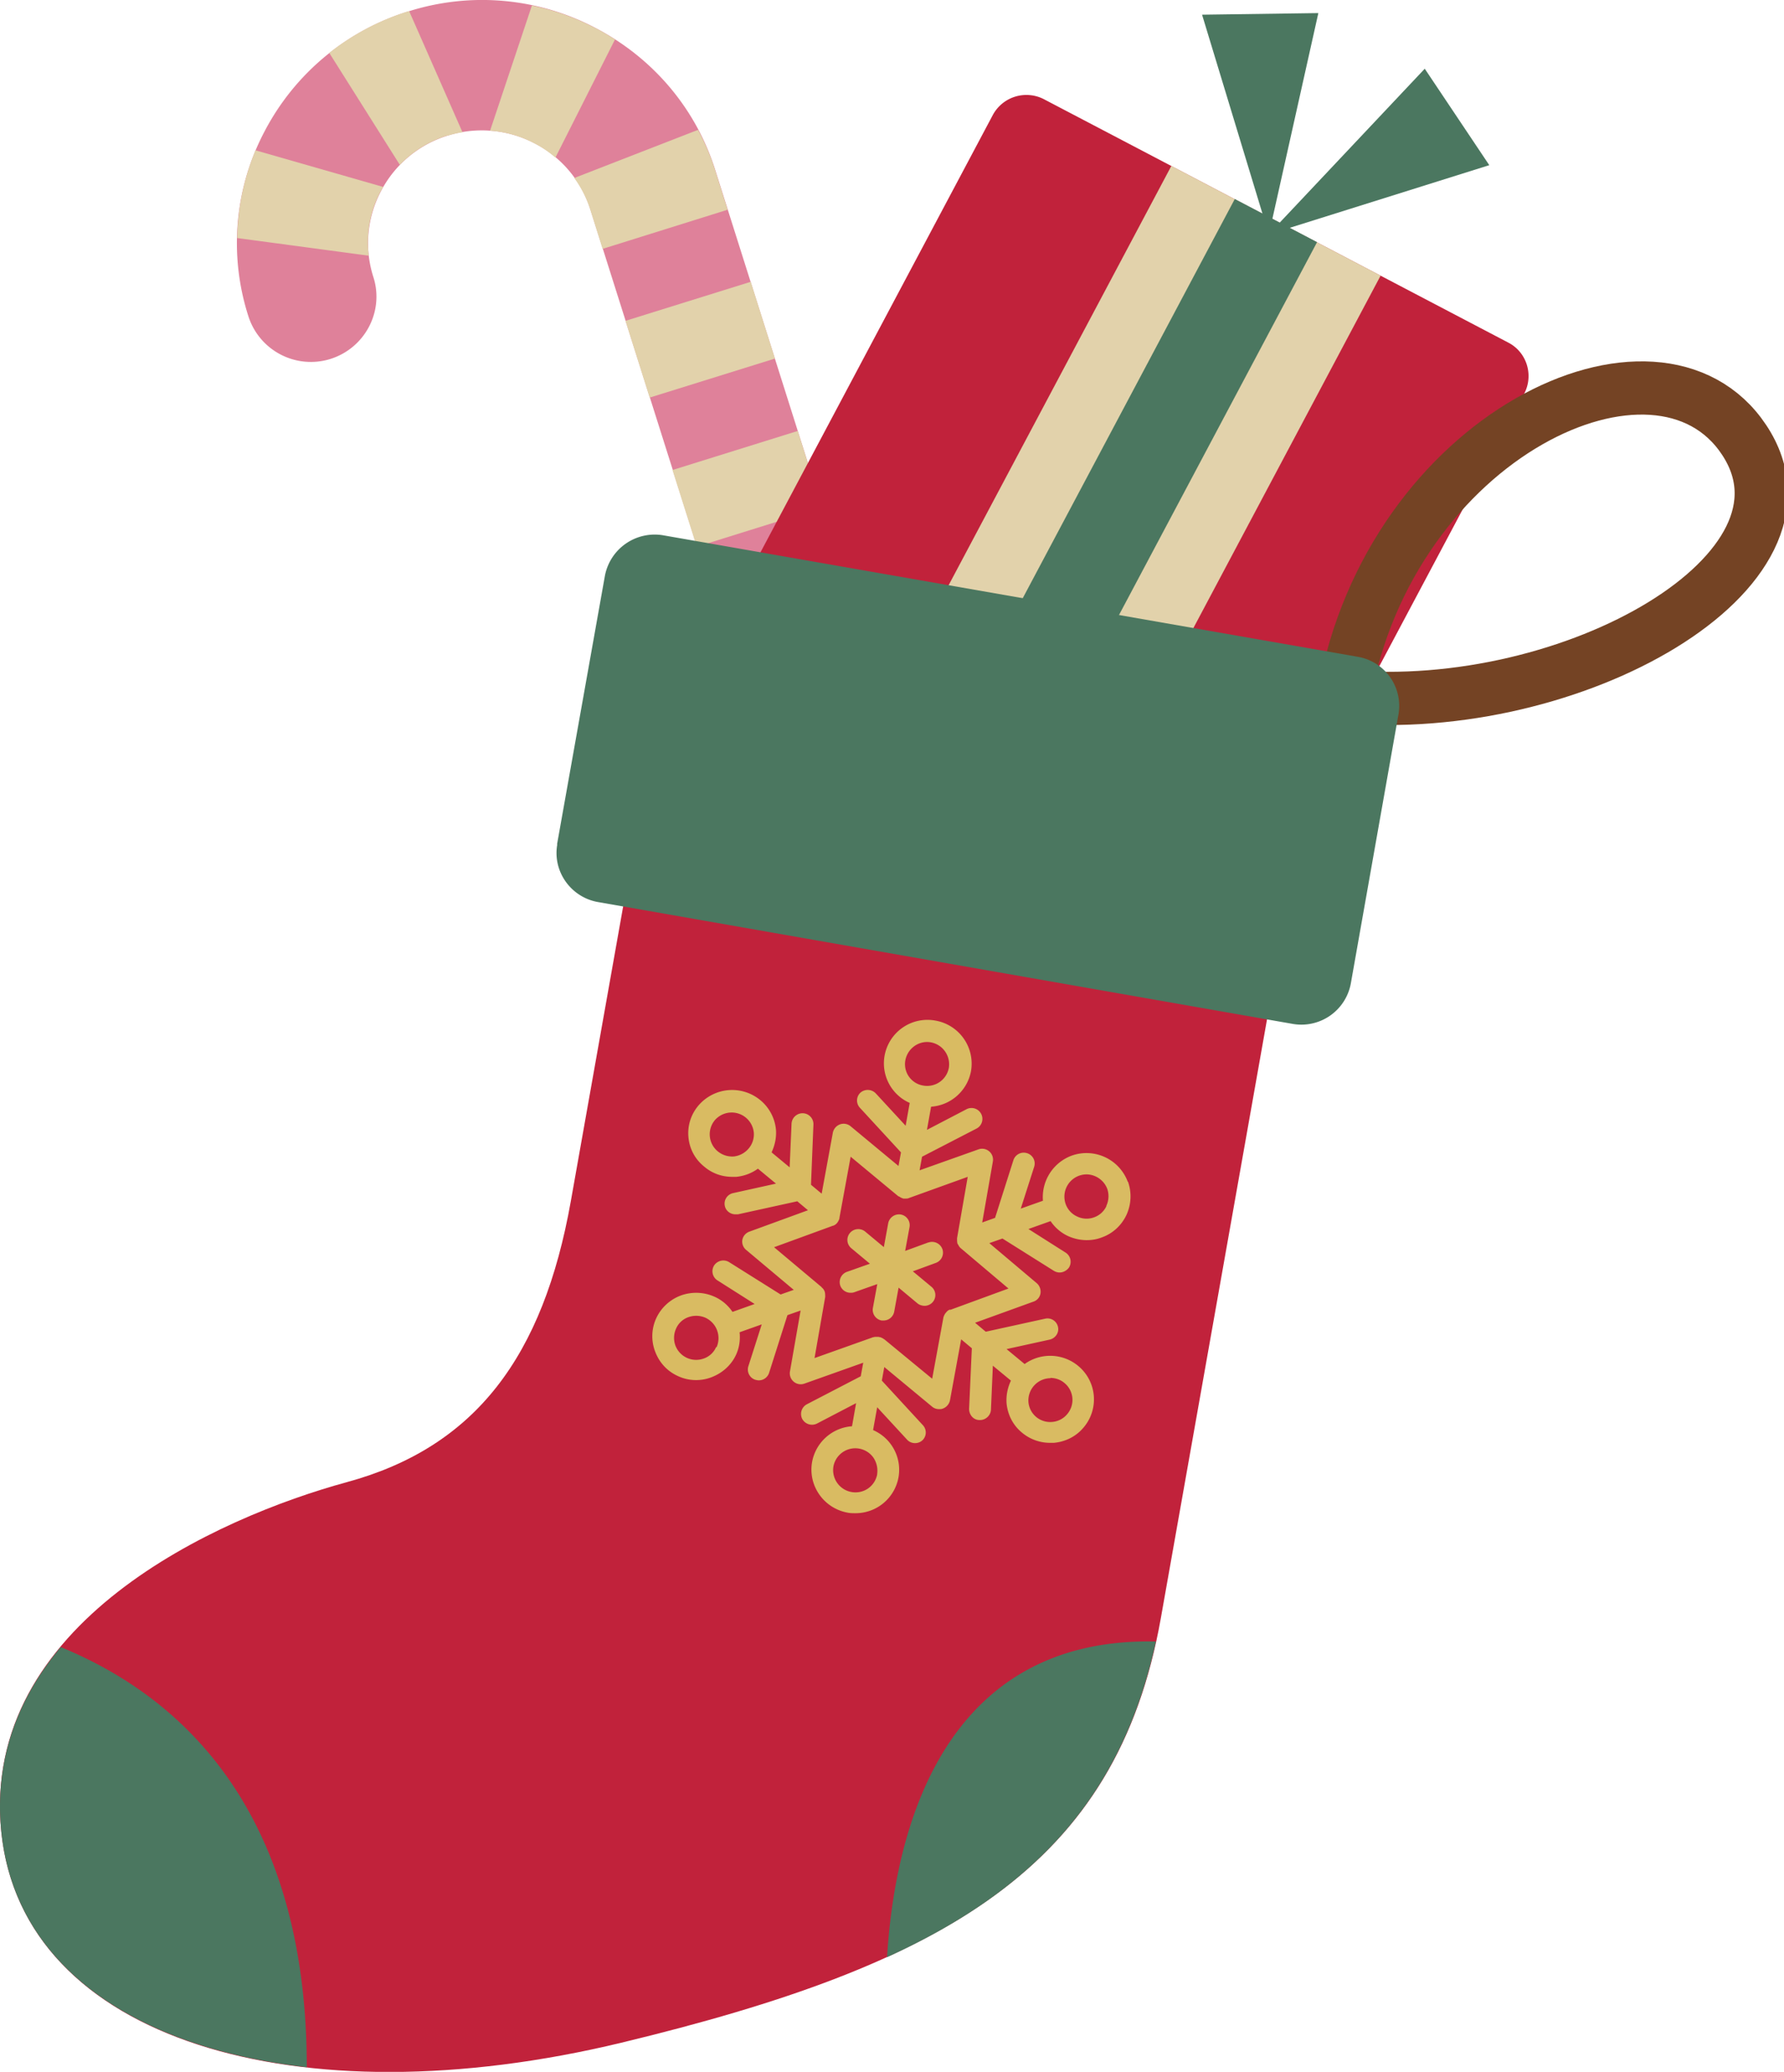 <svg width="56" height="65" fill="none" xmlns="http://www.w3.org/2000/svg"><g clip-path="url(#a)"><path d="M26.147 23.835a2.051 2.051 0 0 0 1.348-2.566l-5.04-15.924c-.61-1.944-1.958-3.53-3.778-4.476A7.648 7.648 0 0 0 12.82.358a7.64 7.64 0 0 0-4.508 3.75 7.499 7.499 0 0 0-.515 5.814 2.059 2.059 0 0 0 2.576 1.339c1.082-.341 1.691-1.492 1.348-2.566a3.485 3.485 0 0 1 .24-2.702 3.531 3.531 0 0 1 2.095-1.74 3.594 3.594 0 0 1 2.722.24 3.527 3.527 0 0 1 1.752 2.07l5.04 15.925a2.065 2.065 0 0 0 2.584 1.338l-.008.009Z" fill="#DF819A"/><path d="m26.533 18.204-3.931 1.23.763 2.406 3.931-1.229-.763-2.407ZM25.041 13.52l-3.932 1.226.762 2.407 3.932-1.227-.762-2.407ZM23.565 8.841l-3.932 1.225.76 2.408 3.933-1.225-.76-2.408ZM18.031 5.583l3.881-1.509c.215.4.404.836.541 1.279l.387 1.227-3.924 1.228-.387-1.228a3.461 3.461 0 0 0-.498-.988v-.009ZM8.02 4.715l4.01 1.15-.077.129a3.413 3.413 0 0 0-.378 2.028l-4.13-.554a7.459 7.459 0 0 1 .576-2.753ZM16.765 4.494a3.473 3.473 0 0 0-1.382-.392l1.314-3.93A7.578 7.578 0 0 1 18.67.87c.224.11.43.239.636.366l-1.872 3.709a3.18 3.18 0 0 0-.67-.452ZM14.045 4.252a3.523 3.523 0 0 0-1.494.92L10.336 1.66A7.628 7.628 0 0 1 12.809.356s.017 0 .034-.008l1.675 3.802c-.164.025-.318.06-.473.11v-.008Z" fill="#E2D2AB"/><path d="M40.146 26.811c-.31.572-1.03.793-1.606.495l-14.57-7.63a1.18 1.18 0 0 1-.499-1.594l7.694-14.475a1.198 1.198 0 0 1 1.605-.494l14.58 7.638c.575.299.798 1.014.498 1.594l-7.694 14.466h-.008Z" fill="#C1223B"/><path d="m36.769 5.205-8.8 16.557 6.569 3.441 8.8-16.556-6.57-3.442Z" fill="#E2D2AB"/><path d="m38.76 6.244-8.8 16.557 2.583 1.352 8.8-16.556-2.582-1.353Z" fill="#4B7760"/><path d="M39.83 7.358 41.383.41l-3.65.051 2.095 6.897Z" fill="#4B7760"/><path d="m39.82 7.356 4.903-5.2 2.026 3.026-6.929 2.174Z" fill="#4B7760"/><path d="m20.099 25.41-2.181 12.276c-.867 4.867-2.988 7.714-7.032 8.814C6.85 47.6-.62 50.916.04 57.463c.661 6.547 9.316 9.07 19.465 6.623 10.15-2.446 15.55-5.515 16.933-13.315l3.872-21.823-20.212-3.538Z" fill="#C1223B"/><path d="m29.135 38.981-.722.264.138-.75a.34.34 0 0 0-.275-.392.346.346 0 0 0-.395.273l-.137.75-.584-.486a.342.342 0 0 0-.481.043.337.337 0 0 0 .043.477l.584.486-.722.256a.341.341 0 0 0-.206.435.34.34 0 0 0 .318.221c.034 0 .077 0 .12-.017l.722-.255-.138.75a.34.34 0 0 0 .275.392h.06a.34.34 0 0 0 .335-.281l.137-.75.593.494c.06.05.146.076.223.076a.337.337 0 0 0 .215-.597l-.584-.485.721-.264a.341.341 0 0 0 .206-.435.345.345 0 0 0-.438-.205h-.008Z" fill="#D9BB62"/><path d="M35.4 37.074a1.382 1.382 0 0 0-1.76-.818 1.389 1.389 0 0 0-.902 1.415l-.696.247.421-1.313a.338.338 0 0 0-.223-.426.341.341 0 0 0-.43.222l-.575 1.807-.403.145.335-1.918a.342.342 0 0 0-.455-.375l-1.846.656.077-.426 1.7-.878a.342.342 0 1 0-.318-.605l-1.228.64.13-.726a1.373 1.373 0 0 0 1.253-1.116 1.372 1.372 0 0 0-1.117-1.586 1.367 1.367 0 0 0-1.597 1.108 1.357 1.357 0 0 0 .79 1.475l-.128.716-.936-1.014a.35.35 0 0 0-.481-.026.336.336 0 0 0-.017.478l1.288 1.398-.078.426-1.502-1.245a.343.343 0 0 0-.335-.06.355.355 0 0 0-.223.256l-.352 1.918-.335-.28.077-1.893a.342.342 0 0 0-.326-.35h-.017a.346.346 0 0 0-.344.324l-.06 1.373-.567-.47c.103-.221.155-.46.138-.707a1.366 1.366 0 0 0-.49-.93 1.39 1.39 0 0 0-1.94.163c-.24.281-.352.64-.318.997.034.367.206.69.49.92.248.214.558.325.884.325h.129c.249-.026.48-.111.678-.256l.567.469-1.348.298a.338.338 0 0 0-.258.401c.034.162.18.264.335.264h.077l1.863-.409.335.281-1.846.674a.341.341 0 0 0-.214.256.34.34 0 0 0 .12.315l1.494 1.253-.412.145-1.615-1.014a.347.347 0 0 0-.472.102.34.34 0 0 0 .103.469l1.168.741-.695.248a1.336 1.336 0 0 0-.55-.47 1.417 1.417 0 0 0-1.056-.05 1.382 1.382 0 0 0-.782.707 1.347 1.347 0 0 0-.043 1.049c.13.35.378.622.713.775a1.348 1.348 0 0 0 1.048.043c.343-.128.627-.375.781-.708.103-.221.137-.468.112-.707l.695-.247-.42 1.313a.338.338 0 0 0 .223.426c.034.008.068.017.103.017a.34.34 0 0 0 .326-.239l.575-1.807.413-.145-.335 1.918a.343.343 0 0 0 .455.375l1.846-.656-.078.426-1.691.878a.345.345 0 0 0-.146.46.35.35 0 0 0 .464.145l1.227-.64-.128.725a1.372 1.372 0 0 0-1.254 1.126c-.129.741.37 1.449 1.116 1.585.078.017.163.017.24.017a1.37 1.37 0 0 0 1.357-1.125 1.357 1.357 0 0 0-.798-1.483l.129-.716.936 1.014c.068.077.163.111.249.111a.34.34 0 0 0 .231-.085.336.336 0 0 0 .018-.478l-1.288-1.398.077-.426 1.503 1.245c.06.05.137.076.214.076.043 0 .077 0 .12-.017a.355.355 0 0 0 .224-.255l.352-1.918.335.28-.086 1.902c0 .187.137.35.326.35h.017c.18 0 .335-.146.343-.325l.06-1.38.567.468c-.103.222-.154.46-.137.708.034.366.206.699.49.929.248.205.558.315.875.315h.12c.37-.034.704-.204.936-.485a1.36 1.36 0 0 0-.171-1.927 1.376 1.376 0 0 0-1.683-.06l-.567-.469 1.357-.298c.18-.043.3-.222.257-.4a.337.337 0 0 0-.403-.256l-1.864.409-.335-.281 1.838-.665a.328.328 0 0 0 .215-.256.356.356 0 0 0-.112-.316l-1.494-1.261.412-.145 1.614 1.014c.06.035.12.052.18.052.112 0 .224-.06.293-.154a.34.34 0 0 0-.103-.469l-1.168-.741.695-.248c.138.205.327.367.55.47.189.084.386.127.584.127.163 0 .317-.025.472-.085.343-.12.618-.375.773-.7.154-.332.172-.707.051-1.048H35.4Zm-6.981-3.81a.707.707 0 0 1 .283-.444.681.681 0 0 1 .516-.119.7.7 0 0 1 .566.801.693.693 0 0 1-.807.555.68.68 0 0 1-.558-.793Zm-5.375 3.017a.718.718 0 0 1-.515-.161.693.693 0 0 1-.094-.972.699.699 0 0 1 1.227.383.686.686 0 0 1-.163.503.714.714 0 0 1-.464.248h.009Zm-.567 5.985a.655.655 0 0 1-.395.358.696.696 0 0 1-.884-.418.706.706 0 0 1 .026-.528.655.655 0 0 1 .395-.358.72.72 0 0 1 .532.025.705.705 0 0 1 .343.92h-.017Zm5.058 3.99a.693.693 0 0 1-.808.553.7.7 0 0 1-.566-.8.698.698 0 0 1 1.253-.282.737.737 0 0 1 .12.52v.008Zm5.435-3.027c.154 0 .318.051.446.162a.686.686 0 0 1 .086.972.68.68 0 0 1-.472.247.684.684 0 0 1-.747-.622.699.699 0 0 1 .696-.75l-.01-.009Zm-3.143-2.148s-.008 0-.017.008a.234.234 0 0 0-.103.077c-.017.017-.026.034-.043.051-.017.034-.034.06-.043.094 0 0-.008.017-.008.026l-.352 1.918-1.512-1.245s-.017 0-.017-.008c-.017-.009-.026-.018-.043-.026-.026-.009-.051-.026-.077-.026 0 0-.017 0-.026-.008h-.103c-.017 0-.034 0-.051.008h-.018l-1.846.657.335-1.918v-.009c0-.05 0-.11-.017-.162a.28.28 0 0 0-.094-.128v-.008l-1.494-1.253 1.846-.674h.008a.28.28 0 0 0 .129-.093.406.406 0 0 0 .069-.137v-.017l.352-1.918 1.502 1.245h.017a.414.414 0 0 0 .138.068h.06c.043 0 .077 0 .112-.017l1.846-.665-.335 1.926v.017c0 .052 0 .111.017.162 0 .009.009.009.017.017a.282.282 0 0 0 .086.12l1.494 1.262-1.837.673.008-.017Zm4.903-3.24a.676.676 0 0 1-.386.35.681.681 0 0 1-.533-.026.68.68 0 0 1-.36-.392.698.698 0 0 1 .652-.929c.283 0 .55.18.653.452.06.17.051.367-.026.529v.017Z" fill="#D9BB62"/><path d="M42.188 21.849c1.45-8.184 9.848-12.14 12.561-8.047 2.714 4.091-5.392 8.703-12.562 8.047Z" stroke="#744324" stroke-width="1.67" stroke-miterlimit="10"/><path d="M36.284 51.499c-6.208-.137-8.14 5.097-8.44 9.905 4.636-2.114 7.384-5.055 8.44-9.905ZM1.912 51.668C.607 53.219-.192 55.138.04 57.465c.43 4.245 4.224 6.777 9.59 7.39 0-6.836-2.867-11.184-7.718-13.179v-.008ZM17.494 26.487c-.155.852.429 1.67 1.288 1.815l21.792 3.82a1.578 1.578 0 0 0 1.829-1.27l1.494-8.432a1.562 1.562 0 0 0-1.28-1.815l-21.792-3.81a1.591 1.591 0 0 0-1.837 1.27l-1.503 8.43.009-.008Z" fill="#4B7760"/></g><defs><clipPath id="a"><path fill="#fff" d="M0 0h56v65H0z"/></clipPath></defs></svg>